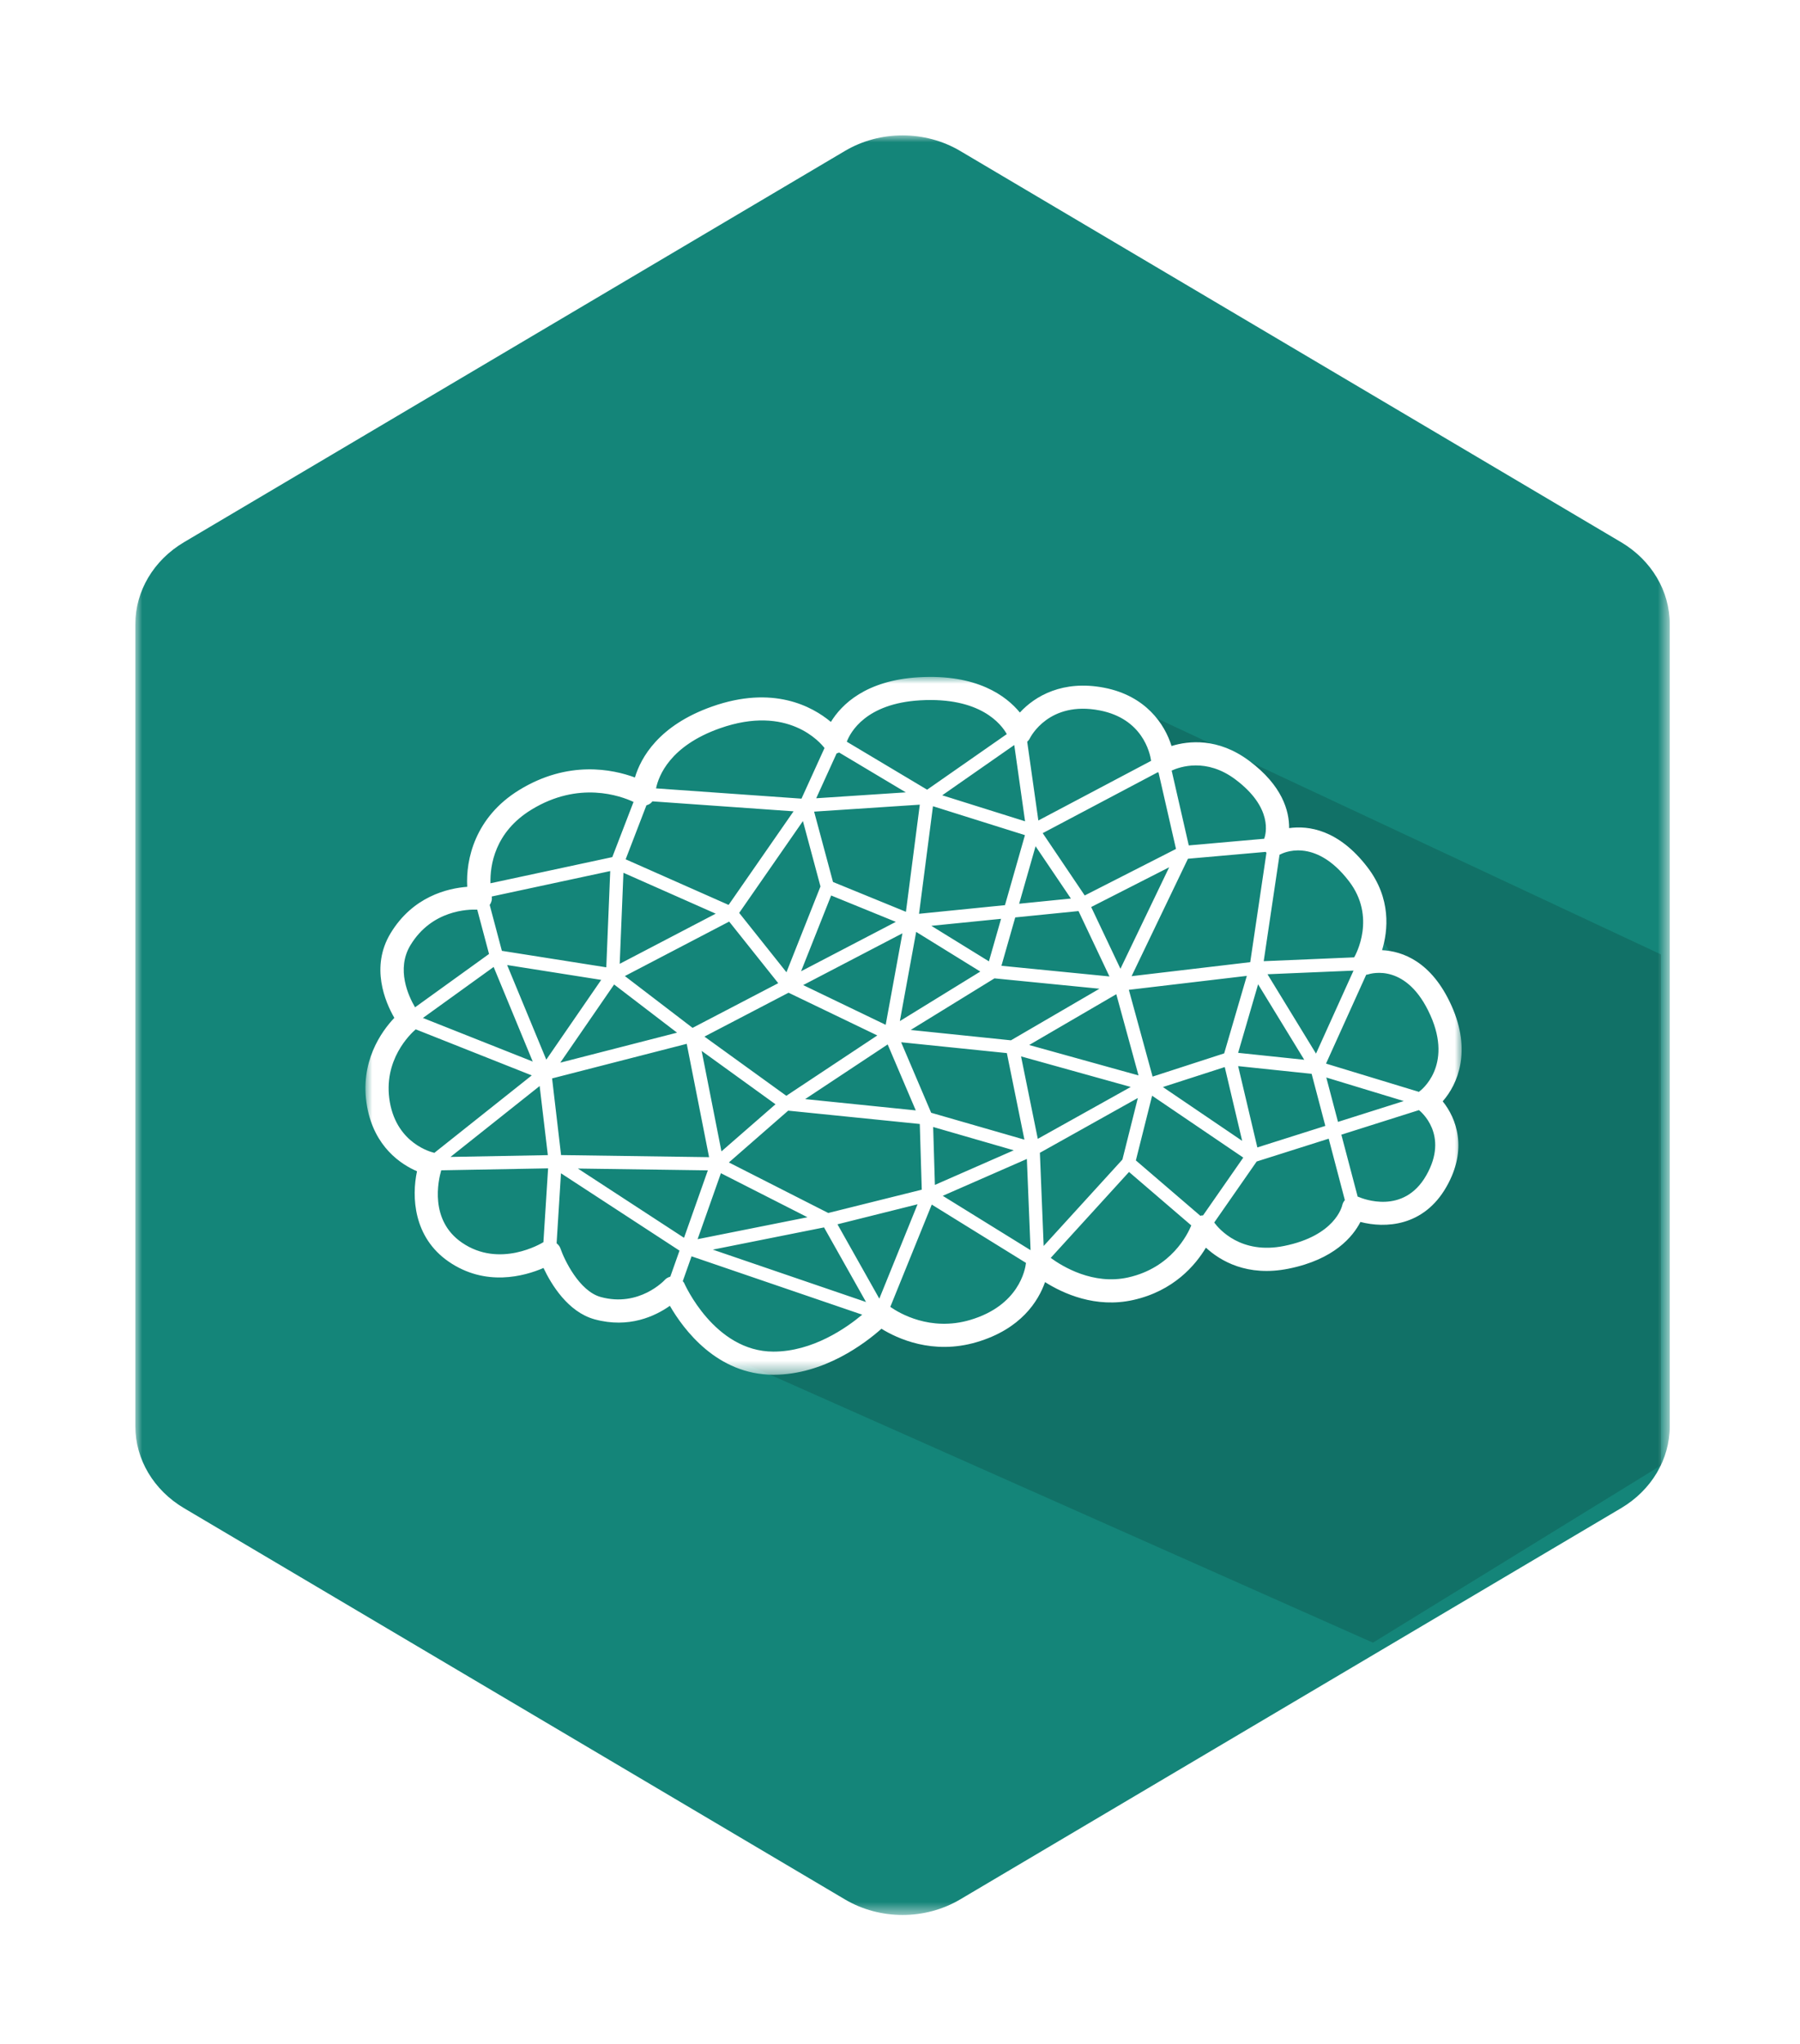 <?xml version="1.0" encoding="UTF-8"?>
<svg width="133px" height="151px" viewBox="0 0 133 151" version="1.1" xmlns="http://www.w3.org/2000/svg" xmlns:xlink="http://www.w3.org/1999/xlink">
    <!-- Generator: Sketch 42 (36781) - http://www.bohemiancoding.com/sketch -->
    <title>Group Copy 2</title>
    <desc>Created with Sketch.</desc>
    <defs>
        <filter x="-50%" y="-50%" width="200%" height="200%" filterUnits="objectBoundingBox" id="filter-1">
            <feOffset dx="0" dy="6" in="SourceAlpha" result="shadowOffsetOuter1"></feOffset>
            <feGaussianBlur stdDeviation="5" in="shadowOffsetOuter1" result="shadowBlurOuter1"></feGaussianBlur>
            <feColorMatrix values="0 0 0 0 0.604   0 0 0 0 0.604   0 0 0 0 0.604  0 0 0 0.5 0" type="matrix" in="shadowBlurOuter1" result="shadowMatrixOuter1"></feColorMatrix>
            <feMerge>
                <feMergeNode in="shadowMatrixOuter1"></feMergeNode>
                <feMergeNode in="SourceGraphic"></feMergeNode>
            </feMerge>
        </filter>
        <polygon id="path-2" points="3.54846248e-20 0 3.54846248e-20 131.451 113.376 131.451 113.376 3.41060513e-14 0 3.41060513e-14"></polygon>
        <polygon id="path-4" points="40.5 51.548 80.999 51.548 80.999 1.83623873e-05 3.28913916e-05 1.83623873e-05 3.28913916e-05 51.548 40.5 51.548"></polygon>
    </defs>
    <g id="Desktop-Site" stroke="none" stroke-width="1" fill="none" fill-rule="evenodd">
        <g id="Homepage" transform="translate(-297, -577)">
            <g id="Business-Intelligence" transform="translate(245, 581)">
                <g id="Group-Copy-2" filter="url(#filter-1)" transform="translate(62, 0)">
                    <g id="Polygon">
                        <mask id="mask-3" fill="white">
                            <use xlink:href="#path-2"></use>
                        </mask>
                        <g id="Clip-2"></g>
                        <path d="M3.595,30.051 L52.428,1.151 C55.021,-0.384 58.355,-0.384 60.949,1.151 L109.782,30.051 C112.023,31.377 113.376,33.654 113.376,36.1 L113.376,95.352 C113.376,97.797 112.023,100.074 109.782,101.4 L60.949,130.3 C58.355,131.835 55.021,131.835 52.428,130.3 L3.595,101.4 C1.354,100.074 0,97.797 0,95.352 L0,36.1 C0,33.654 1.354,31.377 3.595,30.051" id="Fill-1" fill="#148579" mask="url(#mask-3)"></path>
                    </g>
                    <path d="M72.375,41.608 L112.733,60.502 L112.733,98.24 L91.447,111.337 L44.244,90.363 L48.425,90.407 L51.244,89.874 L53.565,88.095 L54.925,87.296 L58.325,88.655 L61.295,88.513 L63.978,87.357 L66.005,85.009 L67.645,84.165 L69.863,85.158 L72.85,85.104 L74.757,84.791 L77.545,82.275 L78.792,80.703 L80.39,82.993 L83.646,82.588 C83.646,82.588 86.32,82.121 87.038,82.121 C87.756,82.121 89.65,80.028 89.65,80.028 C89.65,80.028 89.914,79.296 90.43,79.296 C90.946,79.296 94.538,79.17 94.538,79.17 L96.78,75.784 L96.798,73.162 L96.329,71.442 L97.161,68.614 L96.663,64.553 L95.961,63.229 L94.085,61.75 L92.802,60.502 L91.933,59.034 L91.447,54.972 L89.684,53.705 L88.553,52.617 L86.962,51.884 L85.075,51.784 L84.706,49.455 L83.792,48.235 L80.982,46.857 L79.33,46.309 C79.33,46.309 77.532,46.016 77.122,46.016 C76.712,46.016 75.565,46.246 75.565,46.246 L74.986,43.517 L72.375,41.608 Z" id="Path-4" fill-opacity="0.15" fill="#000000"></path>
                    <g id="Icon" transform="translate(17, 40)">
                        <mask id="mask-5" fill="white">
                            <use xlink:href="#path-4"></use>
                        </mask>
                        <g id="Clip-2"></g>
                        <path d="M77.875,30.622 C77.864,30.63 77.859,30.644 77.847,30.653 L70.978,28.564 L73.947,22 C73.986,21.993 74.025,21.993 74.064,21.981 C74.357,21.885 76.965,21.141 78.688,24.989 C80.376,28.757 77.973,30.552 77.875,30.622 L77.875,30.622 Z M78.386,36.819 C76.713,39.756 73.705,38.552 73.37,38.406 C73.354,38.399 73.335,38.403 73.318,38.396 L72.111,33.814 L77.845,31.999 C77.966,32.094 80.095,33.824 78.386,36.819 L78.386,36.819 Z M72.178,39.02 C72.159,39.112 71.651,41.278 67.87,42.036 C64.707,42.672 63.092,40.812 62.717,40.303 L65.855,35.795 L71.176,34.11 L72.37,38.647 C72.28,38.755 72.209,38.88 72.178,39.02 L72.178,39.02 Z M56.363,44.358 C53.772,44.937 51.506,43.552 50.636,42.916 L56.422,36.568 L61.023,40.517 C60.754,41.174 59.55,43.644 56.363,44.358 L56.363,44.358 Z M44.677,47.501 C41.734,48.367 39.44,46.994 38.783,46.534 L41.847,38.977 L48.809,43.285 C48.752,43.788 48.281,46.437 44.677,47.501 L44.677,47.501 Z M30.149,49.838 C25.779,49.837 23.574,44.822 23.552,44.771 C23.529,44.717 23.481,44.683 23.449,44.636 L24.098,42.799 L36.708,47.11 C35.538,48.09 33.048,49.838 30.153,49.838 L30.149,49.838 L30.149,49.838 Z M17.388,45.805 C15.803,45.37 14.699,43.063 14.407,42.209 C14.355,42.056 14.251,41.936 14.127,41.836 L14.45,36.666 L23.208,42.379 L22.528,44.302 C22.377,44.346 22.234,44.415 22.126,44.535 C22.108,44.557 20.24,46.584 17.388,45.805 L17.388,45.805 Z M7.123,41.782 C4.723,40.128 5.379,37.209 5.601,36.446 L13.498,36.301 L13.152,41.757 C13.149,41.759 13.146,41.759 13.143,41.759 C13.012,41.841 9.915,43.709 7.123,41.782 L7.123,41.782 Z M1.808,31.427 C1.252,28.302 3.349,26.349 3.717,26.033 L12.291,29.435 L5.087,35.162 C5.068,35.156 5.054,35.142 5.034,35.137 C4.925,35.113 2.356,34.505 1.808,31.427 L1.808,31.427 Z M3.329,19.814 C4.907,17.211 7.607,17.163 8.263,17.193 L9.134,20.465 L3.668,24.406 C3.181,23.577 2.254,21.587 3.329,19.814 L3.329,19.814 Z M12.263,9.808 C15.768,7.659 18.856,8.787 19.811,9.235 L18.242,13.311 L9.24,15.244 C9.205,13.93 9.547,11.472 12.263,9.808 L12.263,9.808 Z M26.191,3.797 C31.244,2.013 33.632,4.873 33.922,5.254 L32.221,8.993 L21.474,8.234 C21.667,7.303 22.507,5.097 26.191,3.797 L26.191,3.797 Z M40.981,1.73 C45.457,1.469 46.993,3.513 47.391,4.225 L41.504,8.331 L35.568,4.787 C35.834,4.093 36.967,1.968 40.981,1.73 L40.981,1.73 Z M49.09,4.544 C49.146,4.43 50.514,1.744 54.265,2.477 C57.399,3.088 57.962,5.571 58.056,6.199 L49.723,10.606 L48.899,4.788 C48.975,4.719 49.042,4.641 49.09,4.544 L49.09,4.544 Z M64.27,7.565 C67.087,9.669 66.535,11.616 66.41,11.955 L60.837,12.447 L59.573,6.919 C60.195,6.636 62.139,5.973 64.27,7.565 L64.27,7.565 Z M72.677,15.095 C74.698,17.734 73.188,20.489 73.059,20.716 L66.374,20.999 L67.544,13.134 C67.56,13.126 67.578,13.125 67.593,13.116 C67.695,13.059 70.113,11.748 72.677,15.095 L72.677,15.095 Z M70.238,27.825 L66.654,21.964 L73.01,21.695 L70.238,27.825 Z M70.999,29.591 L76.722,31.331 L71.863,32.869 L70.999,29.591 Z M64.485,28.75 L69.915,29.319 L70.927,33.165 L65.904,34.756 L64.485,28.75 Z M48.874,35.608 L49.147,42.345 L42.659,38.33 L48.874,35.608 Z M37.972,45.926 L34.88,40.434 L40.798,38.955 L37.972,45.926 Z M33.887,40.664 L36.99,46.175 L25.668,42.305 L33.887,40.664 Z M25.302,36.45 L23.542,41.431 L15.699,36.315 L25.302,36.45 Z M13.479,35.325 L6.285,35.458 L12.874,30.22 L13.479,35.325 Z M9.475,21.425 L12.363,28.412 L4.249,25.193 L9.475,21.425 Z M25.884,17.489 L18.789,21.194 L19.065,14.469 L25.884,17.489 Z M55.788,21.559 L53.626,16.998 L59.388,14.062 L55.788,21.559 Z M65.96,22.706 L69.369,28.281 L64.484,27.769 L65.96,22.706 Z M63.496,28.82 L64.783,34.271 L58.925,30.295 L63.496,28.82 Z M49.681,34.121 L48.444,28.031 L56.549,30.289 L49.681,34.121 Z M42.079,37.524 L41.95,33.246 L47.904,34.968 L42.079,37.524 Z M34.198,39.598 L26.856,35.865 L31.239,32.039 L40.962,33.024 L41.108,37.877 L34.198,39.598 Z M26.267,36.66 L32.663,39.913 L24.545,41.533 L26.267,36.66 Z M13.364,28.272 L10.472,21.283 L17.422,22.38 L13.364,28.272 Z M33.624,15.479 L31.11,21.816 L27.618,17.432 L32.327,10.649 L33.624,15.479 Z M39.938,17.352 L34.55,15.148 L33.154,9.952 L40.963,9.438 L39.938,17.352 Z M47.256,16.86 L40.906,17.498 L41.936,9.553 L48.732,11.688 L47.256,16.86 Z M48.304,16.755 L49.517,12.509 L52.128,16.372 L48.304,16.755 Z M46.995,21.338 L48.015,17.766 L52.69,17.297 L54.975,22.126 L46.995,21.338 Z M55.482,23.438 L57.124,29.436 L49.043,27.19 L55.482,23.438 Z M41.803,32.195 L39.584,26.987 L47.396,27.788 L48.693,34.181 L41.803,32.195 Z M38.589,27.148 L40.665,32.02 L32.491,31.186 L38.589,27.148 Z M46.07,21.011 L41.815,18.387 L46.967,17.87 L46.07,21.011 Z M40.695,18.836 L45.434,21.765 L39.489,25.424 L40.695,18.836 Z M32.345,22.764 L39.679,18.94 L38.442,25.699 L32.345,22.764 Z M47.697,26.844 L40.289,26.079 L46.481,22.267 L54.238,23.033 L47.697,26.844 Z M34.413,16.146 L39.19,18.094 L32.191,21.743 L34.413,16.146 Z M30.3,31.568 L26.307,35.048 L24.844,27.625 L30.3,31.568 Z M25.05,26.569 L31.265,23.328 L37.823,26.484 L31.1,30.942 L25.05,26.569 Z M18.376,22.72 L23.027,26.279 L14.399,28.494 L18.376,22.72 Z M63.453,27.809 L58.164,29.524 L56.409,23.114 L65.126,22.084 L63.453,27.809 Z M26.877,18.073 L30.503,22.623 L24.173,25.924 L19.171,22.097 L26.877,18.073 Z M13.793,29.658 L23.742,27.103 L25.393,35.475 L14.457,35.321 L13.793,29.658 Z M66.522,12.925 C66.541,12.948 66.554,12.974 66.576,12.994 L65.378,21.071 L56.612,22.106 L60.777,13.431 L66.522,12.925 Z M58.542,7.046 C58.561,7.055 58.583,7.052 58.602,7.059 L59.893,12.708 L53.149,16.144 L50.044,11.541 L58.542,7.046 Z M47.943,5.032 L48.741,10.666 L42.62,8.745 L47.943,5.032 Z M34.818,5.648 C34.883,5.636 34.943,5.611 35.001,5.585 L39.929,8.528 L33.309,8.964 L34.818,5.648 Z M20.764,9.483 C20.835,9.465 20.904,9.438 20.971,9.401 C21.066,9.349 21.144,9.275 21.21,9.193 L31.635,9.929 L26.836,16.842 L19.229,13.473 L20.764,9.483 Z M18.089,14.342 L17.798,21.452 L10.083,20.234 L9.183,16.845 C9.314,16.663 9.37,16.443 9.335,16.221 L18.089,14.342 Z M55.934,35.651 L50.115,42.035 L49.836,35.152 L57.075,31.104 L55.934,35.651 Z M61.889,39.781 C61.86,39.781 61.831,39.774 61.802,39.777 C61.764,39.782 61.73,39.796 61.693,39.806 L56.928,35.716 L58.128,30.936 L64.864,35.507 L61.889,39.781 Z M80.253,24.293 C78.778,21 76.603,20.259 75.12,20.186 C75.561,18.731 75.809,16.368 74.04,14.06 C71.906,11.273 69.684,10.97 68.252,11.17 C68.263,9.898 67.749,8.028 65.3,6.199 C62.995,4.476 60.812,4.72 59.563,5.104 C59.064,3.491 57.663,1.399 54.593,0.801 C51.542,0.208 49.48,1.408 48.358,2.632 C47.355,1.408 45.186,-0.225 40.88,0.026 C36.963,0.257 35.177,2.046 34.393,3.326 C33.004,2.165 30.111,0.603 25.62,2.187 C21.659,3.584 20.348,5.976 19.914,7.43 C18.278,6.822 14.988,6.131 11.364,8.354 C8.098,10.356 7.409,13.486 7.522,15.505 C6.078,15.615 3.508,16.217 1.862,18.931 C0.353,21.42 1.458,24.007 2.137,25.185 C1.207,26.165 -0.462,28.443 0.121,31.724 C0.656,34.731 2.645,36.013 3.812,36.517 C3.412,38.392 3.535,41.386 6.147,43.188 C8.873,45.067 11.742,44.271 13.159,43.66 C13.73,44.868 14.961,46.912 16.935,47.453 C19.474,48.147 21.428,47.21 22.496,46.455 C23.501,48.195 25.979,51.546 30.149,51.548 L30.153,51.548 C33.884,51.548 36.936,49.212 38.13,48.149 C39.285,48.865 41.914,50.098 45.164,49.139 C48.445,48.171 49.722,46.105 50.217,44.704 C51.553,45.547 53.952,46.65 56.738,46.024 C59.721,45.357 61.329,43.453 62.104,42.16 C63.166,43.137 65.155,44.326 68.209,43.712 C71.584,43.035 72.969,41.333 73.52,40.261 C75.34,40.736 78.19,40.621 79.876,37.664 C81.465,34.881 80.614,32.605 79.599,31.35 C80.722,30.076 81.745,27.621 80.253,24.293 L80.253,24.293 Z" id="Fill-1" fill="#FFFFFF" mask="url(#mask-5)"></path>
                    </g>
                </g>
            </g>
        </g>
    </g>
</svg>